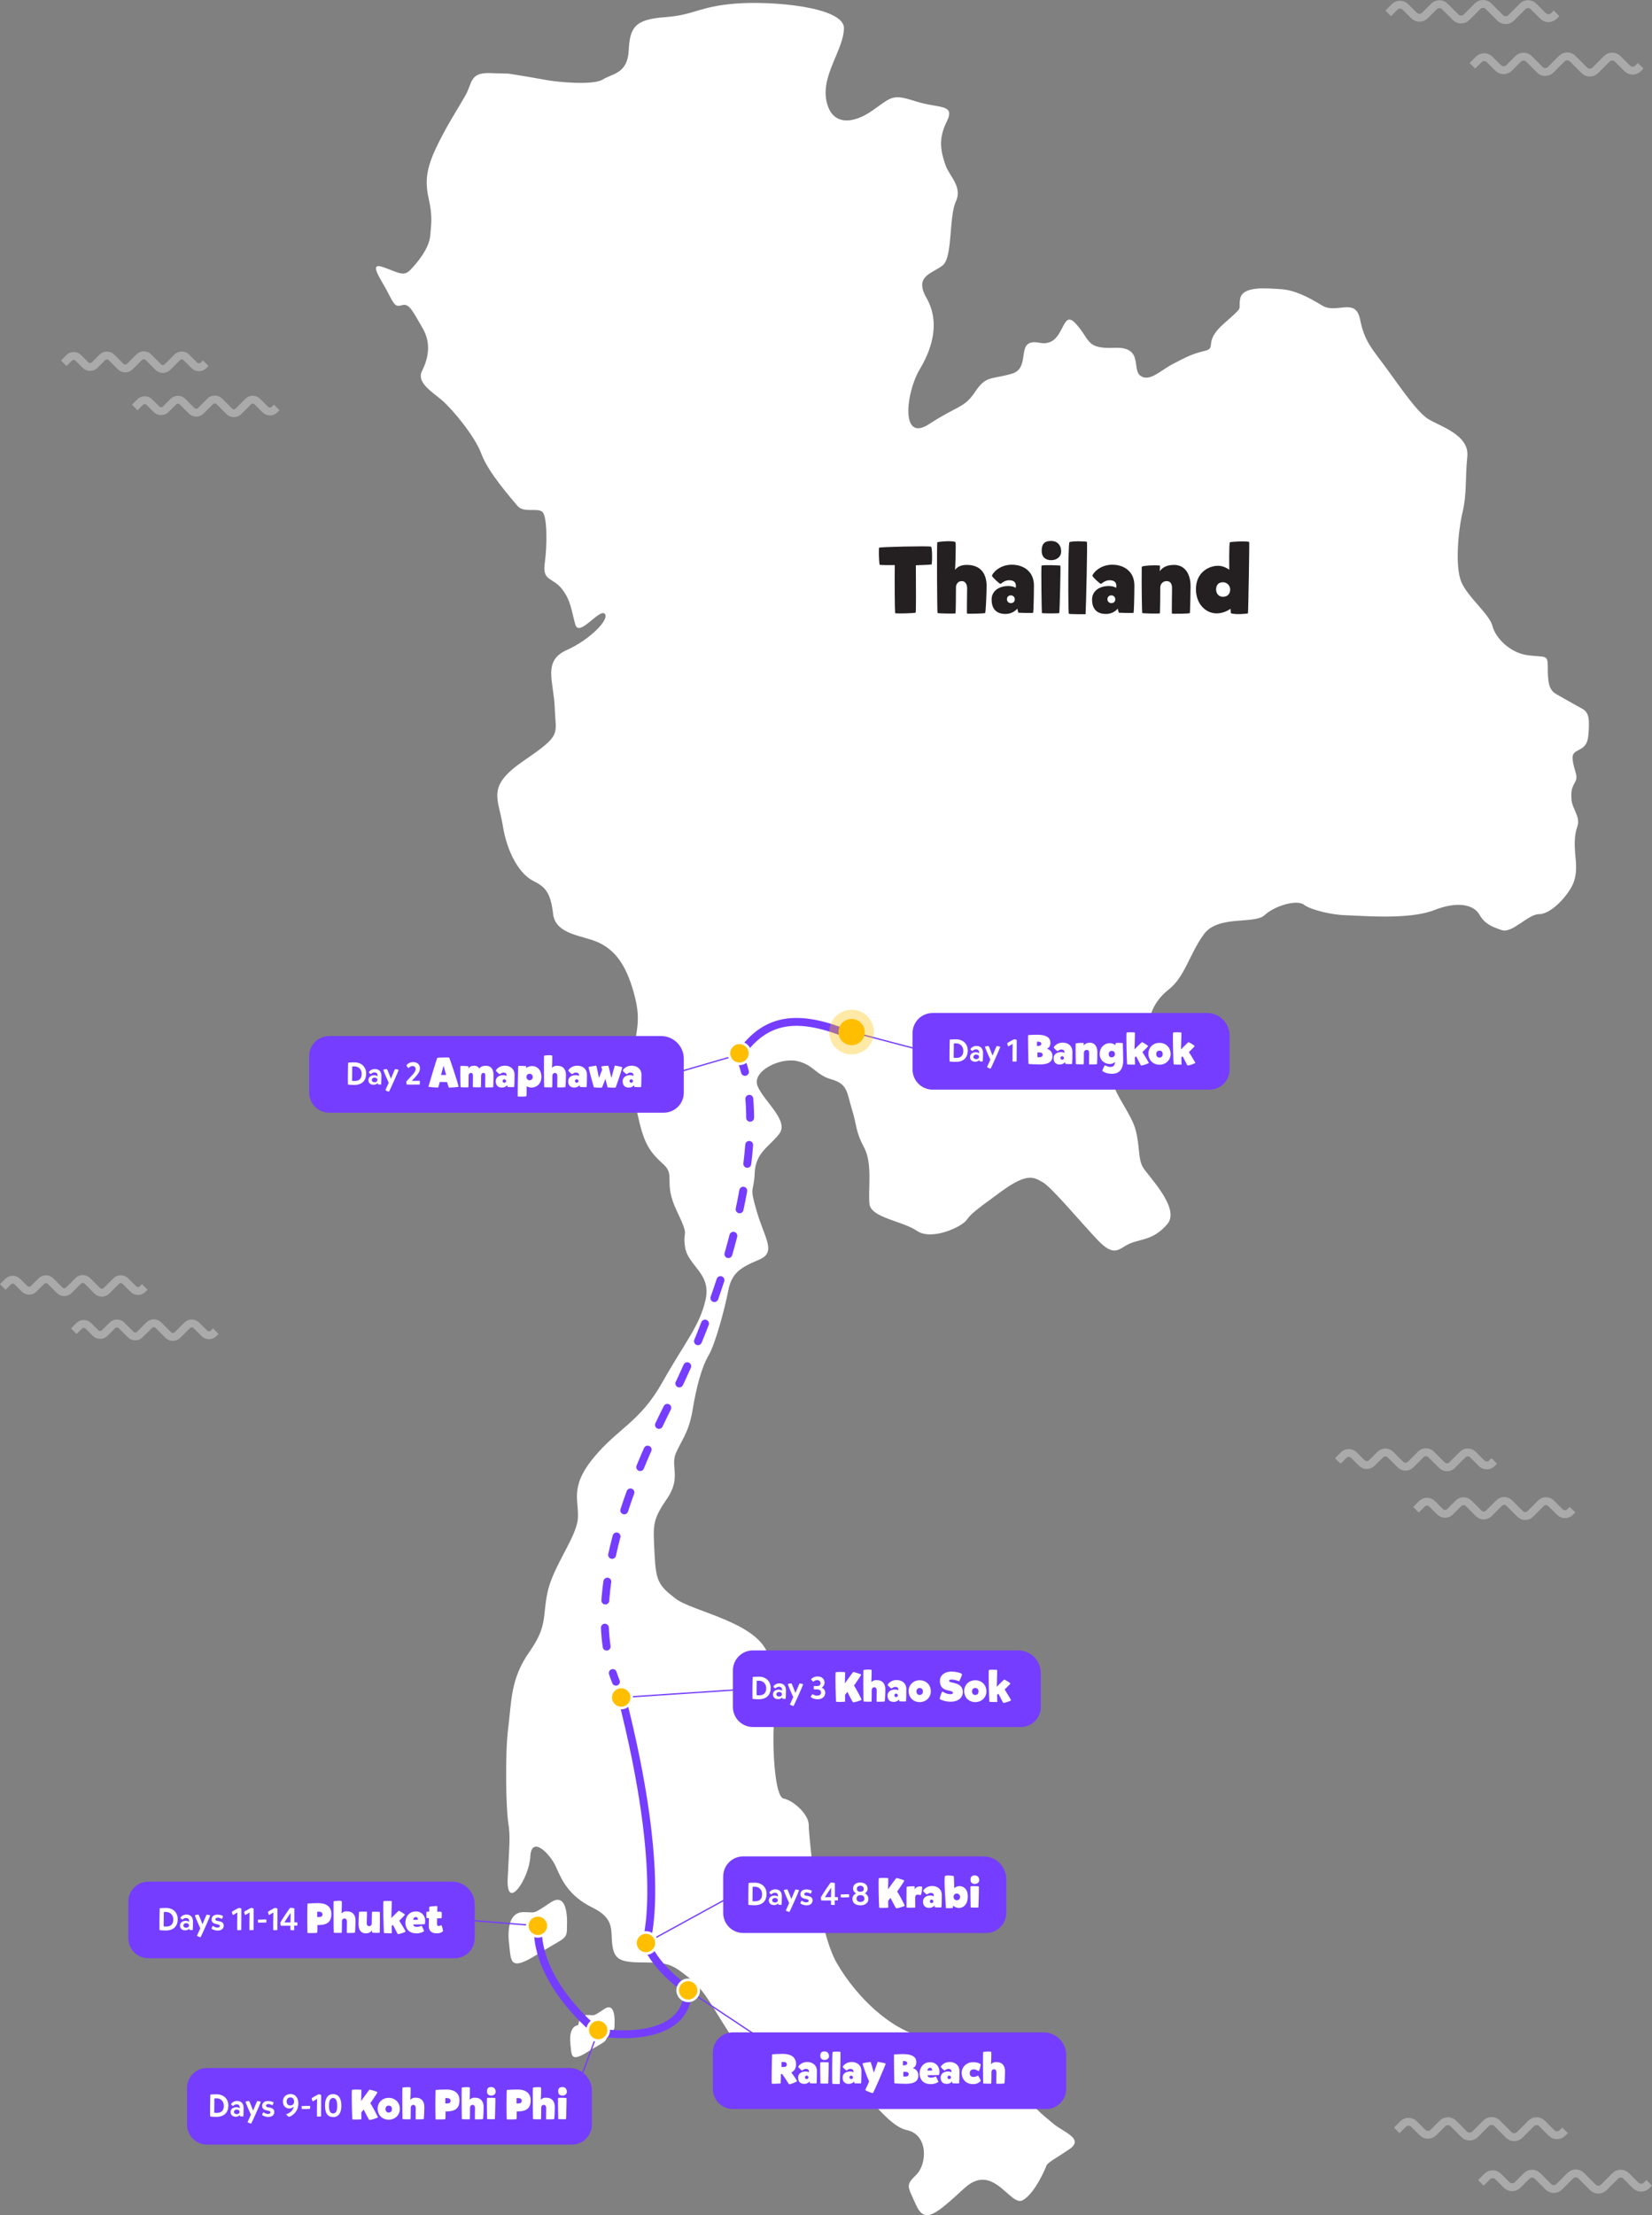 <?xml version="1.0" encoding="utf-8"?>
<svg xmlns="http://www.w3.org/2000/svg" id="Layer_2" data-name="Layer 2" viewBox="0 0 628.7 842.5">
  <rect x="0" y="0" width="628.7" height="842.5" fill="#808080" stroke="none"/>
  <defs>
    <style>
      .cls-1, .cls-2, .cls-3, .cls-4, .cls-5, .cls-6 {
        stroke-miterlimit: 10;
      }

      .cls-1, .cls-3, .cls-4 {
        stroke-width: 3px;
      }

      .cls-1, .cls-3, .cls-4, .cls-5 {
        fill: none;
      }

      .cls-1, .cls-6 {
        stroke: #fff;
      }

      .cls-2 {
        stroke: rgba(255, 191, 0, .35);
        stroke-width: 7px;
      }

      .cls-2, .cls-7 {
        fill: #ffbf00;
      }

      .cls-8 {
        fill: #753dff;
      }

      .cls-3, .cls-4 {
        stroke-linecap: round;
      }

      .cls-3, .cls-4, .cls-5 {
        stroke: #753dff;
      }

      .cls-4 {
        stroke-dasharray: 7.23 10.33;
      }

      .cls-9 {
        fill: #fff;
      }

      .cls-10 {
        opacity: .33;
      }

      .cls-5 {
        stroke-width: .5px;
      }

      .cls-11 {
        fill: #241f20;
      }

      .cls-6 {
        fill: rgba(255, 191, 0, 0);
      }
    </style>
  </defs>
  <g id="Country">
    <g>
      <path class="cls-9" d="M398.03,824.22s-3.99,9.89-8.77,12.6c-4.78,2.71-11.16-14.67-22.17-4.62s-15.15,13.87-18.5,6.38-3.99-7.34.16-11.48c4.15-4.15,4.47-15.15-3.51-16.9-7.97-1.75-14.19-14.35-20.09-14.67-5.9-.32-16.16.37-17.12-4.52s-3.08-9.57-7.87-3.19c-4.78,6.38-.74,11.16-8.4,3.4-7.65-7.76-8.24-8.93-14.14-17.86-5.9-8.93-9.25-16.27-15.31-21.05-6.06-4.78-7.5-5.9-16.59-5.9s-11.8-.69-12.65-6.33c-.85-5.63,1.28-10.21-7.65-14.57s-11.69-10.53-13.82-15.42-9.36-12.33-9.78-3.93c-.43,8.4-9.25,21.37-8.61,8.19.64-13.18,1.06-15.73.21-21.16s-1.28-26.21,0-36.09.8-18.5,7.97-28.7,4.94-13.4,7.02-22.96,10.84-20.73,11.48-27.59-3.35-11.96,5.9-23.28c9.25-11.32,17.7-13.56,26.31-28.86s14.19-21.37,16.43-31.42c2.23-10.05-6.7-12.76-7.81-19.93-1.12-7.18,2.07-2.87-3.19-13.87-5.26-11-.32-13.4-5.1-17.7s-7.02-7.34-9.09-15.95c-2.07-8.61-3.35-15.95-2.23-25.99,1.12-10.05,3.03-12.92,0-23.6-3.03-10.68-7.18-15.79-13.08-18.66s-16.59-2.87-17.54-11c-.96-8.13-2.87-10.21-7.65-12.6-4.78-2.39-9.73-10.05-11.48-20.89s-6.38-14.99,8.13-24.88,11.96-9.73,11.64-19.77c-.32-10.05-4.78-18.02,4.47-22.17s16.59-11.96,14.51-13.87-9.73,9.09-11.16,4.15-1.59-9.09-5.1-13.56c-3.51-4.47-7.5-2.87-6.54-9.73.96-6.86.96-17.54-.8-19.46s-7.18.48-9.57-2.39-11.27-12.92-13.71-19.72-11.38-17.44-15.2-20.62c-3.83-3.19-9.57-6.7-7.44-10.95s3.83-10.21.21-16.37-5-9.46-7.65-8.72-2.98.21-5.53-4.78-7.6-11.59-2.02-9.73c5.58,1.86,7.87,3.93,10.53,1.17s7.12-8.08,7.6-13.02.8-7.76-.48-13.61-1.59-10.42,2.34-19.03,9.25-16.59,11.69-21.05,1.59-8.4,8.93-8.19l7.34.21s8.82,1.38,13.82,2.34,18.5,2.13,22.01-.11,9.46-2.13,9.89-11.06c.43-8.93,2.45-11.8,13.82-12.65s12.76-4.04,26.79-5.16c14.03-1.12,41.46,1.28,41.3,9.41-.16,8.13-8.61,17.7-6.7,27.43,1.91,9.73,10.05,9.09,17.54,3.83s7.5-6.38,16.43-3.51c8.93,2.87,15.31.8,11.8,7.81-3.51,7.02-1.91,12.07-.43,16.43,1.49,4.36,6.59,8.19,3.93,13.93-2.66,5.74-1.17,20.94-4.89,24.13s-11.22,3.88-6.27,12.49c4.94,8.61,2.71,18.34-2.55,27.11s-7.5,28.07,3.51,20.89,13.4-6.06,17.54-12.28c4.15-6.22,5.9-4.62,13.87-6.86s.8-13.71,10.68-11.8c9.89,1.91,7.97-13.56,13.71-7.34s3.67,9.73,14.83,9.25c11.16-.48,6.38,8.29,9.89,10.68s7.5-2.07,12.44-4.62,7.07-3.72,11.96-4.89-.85-3.19,7.34-10.42c8.19-7.23,5.21-4.57,6.17-9.46.96-4.89,9.89-3.93,15.31-3.61s10.53,2.98,15.95,6.27,12.65-3.3,14.35,5.21c1.7,8.51,4.57,11.16,10.1,18.71,5.53,7.55,11.48,16.37,15.73,19.14,4.25,2.76,15.84,5.95,14.99,14.35s-.11,13.93-1.81,21.16c-1.7,7.23-2.87,20.52-.53,26.37s10.74,12.33,11.91,16.9,6.7,10.31,13.61,11.16,7.44-.43,7.44,4.68.32,8.4,3.08,9.99,7.44,4.25,9.99,5.63,2.98,3.72,2.34,10.42-6.38,4.15-5.95,8.72,2.34,6.27.96,8.72-1.59,3.51-1.38,6.8,3.51,6.59,2.23,10.1-1.06,7.44-.85,10.31,1.17,7.97-1.28,12.55c-2.45,4.57-8.19,10.53-12.44,10.53s-10.21,7.44-14.25,6.06-6.49-2.45-8.51-5.95-7.87-5.32-17.33-1.59c-9.46,3.72-27.96,2.02-33.28,1.91s-13.56-2.02-16.16-4.04-11.06.37-14.94,3.99c-3.88,3.61-17.7-.16-23.12,7.28-5.42,7.44-7.23,16.16-13.29,20.94s-7.23,9.89-7.97,14.14-5,4.47-8.29,4.47-4.36.43-4.57,4.78-1.17,7.65-.32,12.33,6.91,11.8,8.51,17.86c1.59,6.06.85,10.63,2.66,13.93s14.57,15.73,9.36,21.79-9.78,5.53-14.14,7.34-5.74,5.74-12.55-1.49-17.44-19.99-20.73-21.79-5.63-3.93-16.05,3.72c-10.42,7.65-11.06,8.19-12.97,10.74s-13.18,7.87-18.82,4.04c-5.63-3.83-17.44-4.94-18.07-10.21s1.28-15.31-2.07-21.53c-3.35-6.22-2.71-8.45-4.62-14.51s-1.44-9.57-7.65-11.32c-6.22-1.75-6.86-5.58-13.24-7.02s-17.38,3.83-14.99,9.57c2.39,5.74,11.96,13.08,8.29,18.02-3.67,4.94-9.09,7.02-9.41,14.99-.32,7.97-2.23,4.31.8,14.67s7.65,15.47.8,18.34c-6.86,2.87-10.37,4.94-11.64,11.64-1.28,6.7-4.94,20.41-7.5,24.72s-4.62,11.8-6.06,20.57c-1.44,8.77-4.15,11.48-6.38,16.59s2.23,9.25-3.51,17.54c-5.74,8.29-5.1,10.21-4.62,20.73.48,10.53,1.59,12.12,7.97,17.06,6.38,4.94,30.46,8.77,35.08,20.89,4.62,12.12,3.03,18.66,2.39,26.47-.64,7.81.16,28.07,3.67,28.7s9.57,5.9,9.57,10.05,3.35,39.6,10.58,52.36c7.23,12.76,23.39,29.77,40.4,29.13s25.09,2.76,27.64,12.97,10.95,16.16,14.57,19.24,11.8,5.63,6.06,9.57-8.82,5.21-8.98,6.86Z"/>
      <path class="cls-9" d="M230.9,773.51s.6-8.59-3.9-5.59c-4.49,3-3.4,2.3-6.49,2.3s-3.9,3.5-3.4,7.59,0,6.69,6.69,2.5c6.69-4.19,7.19-3.4,7.09-6.79Z"/>
      <path class="cls-9" d="M215.76,732.52s.96-13.71-6.22-8.93c-7.18,4.78-5.42,3.67-10.37,3.67s-6.22,5.58-5.42,12.12,0,10.68,10.68,3.99,11.48-5.42,11.32-10.84Z"/>
      <path class="cls-9" d="M233.88,769.69s.6-8.59-3.9-5.59-3.4,2.3-6.49,2.3-3.9,3.5-3.4,7.59c.5,4.1,0,6.69,6.69,2.5,6.69-4.19,7.19-3.4,7.09-6.79Z"/>
    </g>
  </g>
  <g id="WAVES">
    <g class="cls-10">
      <path class="cls-1" d="M509.11,555.67l2.25-2.25c1.07-1.07,2.8-1.07,3.87,0l3,3c1.07,1.07,2.8,1.07,3.87,0l3.18-3.18c1.07-1.07,2.8-1.07,3.87,0l3.81,3.81c1.07,1.07,2.8,1.07,3.87,0l3.91-3.91c1.07-1.07,2.8-1.07,3.87,0l4.13,4.13c1.07,1.07,2.8,1.07,3.87,0l4.05-4.05c1.07-1.07,2.8-1.07,3.87,0l3.35,3.35c1.07,1.07,2.8,1.07,3.87,0l.92-.92"/>
      <path class="cls-1" d="M538.88,574.21l2.25-2.25c1.07-1.07,2.8-1.07,3.87,0l3,3c1.07,1.07,2.8,1.07,3.87,0l3.18-3.18c1.07-1.07,2.8-1.07,3.87,0l3.81,3.81c1.07,1.07,2.8,1.07,3.87,0l3.91-3.91c1.07-1.07,2.8-1.07,3.87,0l4.13,4.13c1.07,1.07,2.8,1.07,3.87,0l4.05-4.05c1.07-1.07,2.8-1.07,3.87,0l3.35,3.35c1.07,1.07,2.8,1.07,3.87,0l.92-.92"/>
    </g>
    <g class="cls-10">
      <g>
        <path class="cls-1" d="M531.55,810.28l2.42-2.42c1.15-1.15,3.01-1.15,4.16,0l3.23,3.23c1.15,1.15,3.01,1.15,4.16,0l3.43-3.43c1.15-1.15,3.01-1.15,4.16,0l4.1,4.1c1.15,1.15,3.01,1.15,4.16,0l4.2-4.2c1.15-1.15,3.01-1.15,4.16,0l4.44,4.44c1.15,1.15,3.01,1.15,4.16,0l4.36-4.36c1.15-1.15,3.01-1.15,4.16,0l3.61,3.61c1.15,1.15,3.01,1.15,4.16,0l.99-.99"/>
        <path class="cls-1" d="M563.58,830.23l2.42-2.42c1.15-1.15,3.01-1.15,4.16,0l3.23,3.23c1.15,1.15,3.01,1.15,4.16,0l3.43-3.43c1.15-1.15,3.01-1.15,4.16,0l4.1,4.1c1.15,1.15,3.01,1.15,4.16,0l4.2-4.2c1.15-1.15,3.01-1.15,4.16,0l4.44,4.44c1.15,1.15,3.01,1.15,4.16,0l4.36-4.36c1.15-1.15,3.01-1.15,4.16,0l3.61,3.61c1.15,1.15,3.01,1.15,4.16,0l.99-.99"/>
      </g>
    </g>
    <g class="cls-10">
      <path class="cls-1" d="M1.06,489.49l2.04-2.04c.97-.97,2.54-.97,3.51,0l2.72,2.72c.97.97,2.54.97,3.51,0l2.89-2.89c.97-.97,2.54-.97,3.51,0l3.46,3.46c.97.97,2.54.97,3.51,0l3.55-3.55c.97-.97,2.54-.97,3.51,0l3.75,3.75c.97.97,2.54.97,3.51,0l3.68-3.68c.97-.97,2.54-.97,3.51,0l3.04,3.04c.97.97,2.54.97,3.51,0l.83-.83"/>
      <path class="cls-1" d="M28.08,506.32l2.04-2.04c.97-.97,2.54-.97,3.51,0l2.72,2.72c.97.97,2.54.97,3.51,0l2.89-2.89c.97-.97,2.54-.97,3.51,0l3.46,3.46c.97.97,2.54.97,3.51,0l3.55-3.55c.97-.97,2.54-.97,3.51,0l3.75,3.75c.97.97,2.54.97,3.51,0l3.68-3.68c.97-.97,2.54-.97,3.51,0l3.04,3.04c.97.97,2.54.97,3.51,0l.83-.83"/>
    </g>
    <g class="cls-10">
      <path class="cls-1" d="M528.31,5.08l2.42-2.42c1.15-1.15,3.01-1.15,4.16,0l3.23,3.23c1.15,1.15,3.01,1.15,4.16,0l3.43-3.43c1.15-1.15,3.01-1.15,4.16,0l4.1,4.1c1.15,1.15,3.01,1.15,4.16,0l4.2-4.2c1.15-1.15,3.01-1.15,4.16,0l4.44,4.44c1.15,1.15,3.01,1.15,4.16,0l4.36-4.36c1.15-1.15,3.01-1.15,4.16,0l3.61,3.61c1.15,1.15,3.01,1.15,4.16,0l.99-.99"/>
      <path class="cls-1" d="M560.34,25.03l2.42-2.42c1.15-1.15,3.01-1.15,4.16,0l3.23,3.23c1.15,1.15,3.01,1.15,4.16,0l3.43-3.43c1.15-1.15,3.01-1.15,4.16,0l4.1,4.1c1.15,1.15,3.01,1.15,4.16,0l4.2-4.2c1.15-1.15,3.01-1.15,4.16,0l4.44,4.44c1.15,1.15,3.01,1.15,4.16,0l4.36-4.36c1.15-1.15,3.01-1.15,4.16,0l3.61,3.61c1.15,1.15,3.01,1.15,4.16,0l.99-.99"/>
    </g>
    <g class="cls-10">
      <path class="cls-1" d="M24.27,138.16l2.04-2.04c.97-.97,2.54-.97,3.51,0l2.72,2.72c.97.97,2.54.97,3.51,0l2.89-2.89c.97-.97,2.54-.97,3.51,0l3.46,3.46c.97.97,2.54.97,3.51,0l3.55-3.55c.97-.97,2.54-.97,3.51,0l3.75,3.75c.97.97,2.54.97,3.51,0l3.68-3.68c.97-.97,2.54-.97,3.51,0l3.04,3.04c.97.97,2.54.97,3.51,0l.83-.83"/>
      <path class="cls-1" d="M51.29,154.98l2.04-2.04c.97-.97,2.54-.97,3.51,0l2.72,2.72c.97.97,2.54.97,3.51,0l2.89-2.89c.97-.97,2.54-.97,3.51,0l3.46,3.46c.97.97,2.54.97,3.51,0l3.55-3.55c.97-.97,2.54-.97,3.51,0l3.75,3.75c.97.97,2.54.97,3.51,0l3.68-3.68c.97-.97,2.54-.97,3.51,0l3.04,3.04c.97.97,2.54.97,3.51,0l.83-.83"/>
    </g>
  </g>
  <g id="box">
    <path class="cls-8" d="M354.91,385.29h104.41c4.76,0,8.62,3.86,8.62,8.62v12.9c0,4.21-3.42,7.62-7.62,7.62h-105.41c-4.21,0-7.62-3.42-7.62-7.62v-13.9c0-4.21,3.42-7.62,7.62-7.62Z"/>
    <path class="cls-8" d="M125.28,394.06h126.33c4.76,0,8.62,3.86,8.62,8.62v12.9c0,4.21-3.42,7.62-7.62,7.62h-127.33c-4.21,0-7.62-3.42-7.62-7.62v-13.9c0-4.21,3.42-7.62,7.62-7.62Z"/>
    <path class="cls-8" d="M286.54,627.72h100.93c4.76,0,8.62,3.86,8.62,8.62v12.9c0,4.21-3.42,7.62-7.62,7.62h-101.93c-4.21,0-7.62-3.42-7.62-7.62v-13.9c0-4.21,3.42-7.62,7.62-7.62Z"/>
    <path class="cls-8" d="M56.46,715.66h115.57c4.76,0,8.62,3.86,8.62,8.62v12.9c0,4.21-3.42,7.62-7.62,7.62H56.46c-4.21,0-7.62-3.42-7.62-7.62v-13.9c0-4.21,3.42-7.62,7.62-7.62Z"/>
    <path class="cls-8" d="M78.8,786.55h137.81c4.76,0,8.62,3.86,8.62,8.62v12.9c0,4.21-3.42,7.62-7.62,7.62H78.8c-4.21,0-7.62-3.42-7.62-7.62v-13.9c0-4.21,3.42-7.62,7.62-7.62Z"/>
    <path class="cls-8" d="M282.85,706.06h91.47c4.76,0,8.62,3.86,8.62,8.62v12.9c0,4.21-3.42,7.62-7.62,7.62h-92.47c-4.21,0-7.62-3.42-7.62-7.62v-13.9c0-4.21,3.42-7.62,7.62-7.62Z"/>
    <path class="cls-8" d="M278.92,773h118.21c4.76,0,8.62,3.86,8.62,8.62v12.9c0,4.21-3.42,7.62-7.62,7.62h-119.21c-4.21,0-7.62-3.42-7.62-7.62v-13.9c0-4.21,3.42-7.62,7.62-7.62Z"/>
  </g>
  <g id="text_outines" data-name="text outines">
    <g>
      <path class="cls-9" d="M361.45,395.4c.26-.07,1.45-.1,2.39-.1,2.77,0,4.46,1.83,4.46,4.26s-1.33,4.32-4.57,4.32c-1,0-2.1-.08-2.36-.17-.06-.72.01-7.62.08-8.31ZM363.83,396.82c-.41,0-.64.01-.84.04.02,1.64-.05,3.8-.06,5.44.26.04.56.07.94.07,1.18,0,2.73-.36,2.73-2.72,0-1.69-1.19-2.83-2.77-2.83Z"/>
      <path class="cls-9" d="M371.6,397.82c1.52,0,2.51.9,2.51,2.64,0,1.21-.07,3.17-.1,3.23-.04.07-1.22,0-1.22,0l-.07-.52c-.18.18-.7.65-1.58.65-1.39,0-1.98-.82-1.98-1.79,0-1.13.95-1.83,2.18-1.83.64,0,1.04.2,1.3.43,0-.85-.11-1.5-1.22-1.5-.91,0-1.21.61-1.32.62-.11.01-.79-.56-.79-.67.04-.2.79-1.26,2.3-1.26ZM371.51,402.85c.71,0,1.08-.42,1.08-.86,0-.55-.47-.89-1.09-.89s-1.06.41-1.06.9.46.85,1.07.85Z"/>
      <path class="cls-9" d="M377.01,406.43c-.34.01-1.32-.46-1.39-.56.04-.14,1.04-2.23,1.27-2.83-.29-.58-2.05-4.61-2.04-4.93,0-.1,1.16-.29,1.33-.29s1.55,3.69,1.55,3.69c0,0,1.51-3.67,1.58-3.68.08-.01,1.34.25,1.37.32-.25.86-3.41,7.89-3.67,8.28Z"/>
      <path class="cls-9" d="M385.33,403.71c-.04-.4.02-4.77.05-6.68,0,0-1.52.97-1.68.95-.1-.01-.43-1.14-.4-1.19.22-.24,2.42-1.44,2.69-1.52.17.01.84.16.94.3,0,0,0,7.65-.04,8.13-.06.04-1.5.13-1.56.01Z"/>
      <path class="cls-9" d="M398.51,398.97c1.04.21,2.02,1.15,2.02,2.77,0,2.16-1.73,3.11-4.61,3.11-1.57,0-4.43-.13-4.51-.19s-.21-10.79-.16-10.92c.05-.13,3.07-.19,3.39-.19,2.55,0,5.11.54,5.11,3.04,0,1.3-.5,1.84-1.23,2.29v.1ZM394.63,397.81c.11.02.21.02.32.02.86,0,1.33-.3,1.33-.88s-.75-.77-1.26-.77c-.13,0-.27.02-.37.03-.02.24-.02,1.6-.02,1.6ZM394.79,402.06c.24.03.46.05.66.05.99,0,1.36-.38,1.36-.93,0-.64-.56-.91-1.44-.91-.18,0-.37.02-.56.03-.02.24-.02,1.76-.02,1.76Z"/>
      <path class="cls-9" d="M404.42,396.55c1.94,0,3.71,1.14,3.71,3.49,0,1.82-.08,4.53-.13,4.63s-2.51,0-2.51,0l-.18-.69s-.66.9-2,.9c-1.63,0-2.34-.96-2.34-2.43s1.26-2.29,2.83-2.29c.64,0,.98.16,1.25.3.02-.22.26-1.28-1.14-1.28-.8,0-1.31.61-1.46.61s-1.42-1.15-1.42-1.38c0-.26,1.12-1.86,3.38-1.86ZM404.23,403.05c.45,0,.67-.29.67-.66s-.3-.66-.67-.66c-.4,0-.66.29-.66.66s.29.66.66.66Z"/>
      <path class="cls-9" d="M412.45,396.73c-.02.34-.03.82-.05.93.37-.51,1.01-1.07,2.43-1.07,1.79,0,2.79,1.49,2.79,3.57,0,1.1-.06,3.81-.11,4.56-.02.14-3.01.14-3.04.11-.05-.03.02-3.79.02-4.31,0-.75-.26-1.2-.93-1.2s-1.06.56-1.06,1.04c0,.45-.02,4.37-.08,4.42-.05.06-2.91.03-2.98-.06-.03-.06-.13-4.35-.08-7.81.18-.24,2.91-.32,3.09-.18Z"/>
      <path class="cls-9" d="M427.32,396.76s.13,5.12.14,6.35c.06,4.55-2.42,5.3-4.31,5.3-2.05,0-3.44-.8-3.65-1.17.18-.62.64-1.62.96-2.08.05-.08.88.64,2.24.64,1.2,0,1.63-.9,1.6-1.94-.03.03-.56.82-2.03.82s-3.76-1.1-3.76-3.78,1.99-4.15,3.79-4.15c.93,0,1.73.35,2.22.78l.05-.75c.35-.26,2.69-.08,2.74-.03ZM423.08,402.15c.67,0,1.23-.54,1.23-1.23s-.4-1.23-1.23-1.23c-.69,0-1.15.54-1.15,1.23s.35,1.23,1.15,1.23Z"/>
      <path class="cls-9" d="M431.88,392.69c.11.05-.13,6.45-.13,6.45,0,0,2.71-2.77,2.87-2.77s2.29,1.26,2.3,1.49c.02.22-2.16,2.29-2.16,2.29,0,0,2.5,4,2.46,4.13-.03.13-2.35,1.07-2.99.96-.13-.02-1.76-3.47-1.89-3.46-.13.02-.46.42-.46.42l.08,2.72s-2.87.02-2.99-.08c-.13-.1-.45-11.84-.21-12.08s3.01-.11,3.12-.06Z"/>
      <path class="cls-9" d="M445.51,400.93c0,2.02-1.6,3.99-4.23,4.03-2.34,0-4.24-1.63-4.24-4.29,0-2.03,1.63-4.03,4.21-4.03,2.34,0,4.26,1.63,4.26,4.29ZM441.41,399.61c-.9-.05-1.38.48-1.38,1.34,0,.77.56,1.28,1.07,1.3.9.03,1.39-.48,1.39-1.34,0-.94-.56-1.26-1.09-1.3Z"/>
      <path class="cls-9" d="M449.57,392.69c.11.05-.13,6.45-.13,6.45,0,0,2.71-2.77,2.87-2.77s2.29,1.26,2.31,1.49c.02.22-2.16,2.29-2.16,2.29,0,0,2.5,4,2.46,4.13-.03.13-2.35,1.07-2.99.96-.13-.02-1.76-3.47-1.89-3.46-.13.02-.46.42-.46.42l.08,2.72s-2.87.02-2.99-.08c-.13-.1-.45-11.84-.21-12.08s3.01-.11,3.12-.06Z"/>
    </g>
    <g>
      <path class="cls-9" d="M132.5,404.17c.26-.07,1.45-.1,2.39-.1,2.77,0,4.46,1.83,4.46,4.26s-1.33,4.32-4.57,4.32c-1,0-2.1-.08-2.36-.17-.06-.72.01-7.62.08-8.31ZM134.88,405.59c-.41,0-.64.01-.84.04.02,1.64-.05,3.8-.06,5.44.26.04.56.07.94.07,1.18,0,2.73-.36,2.73-2.72,0-1.69-1.19-2.83-2.77-2.83Z"/>
      <path class="cls-9" d="M142.65,406.59c1.52,0,2.51.9,2.51,2.64,0,1.21-.07,3.17-.1,3.23-.04.07-1.22,0-1.22,0l-.07-.52c-.18.18-.7.65-1.58.65-1.39,0-1.98-.82-1.98-1.79,0-1.13.95-1.83,2.18-1.83.64,0,1.04.2,1.3.43,0-.85-.11-1.5-1.22-1.5-.91,0-1.21.61-1.32.62-.11.01-.79-.56-.79-.67.04-.2.79-1.26,2.3-1.26ZM142.56,411.62c.71,0,1.08-.42,1.08-.86,0-.55-.47-.89-1.09-.89s-1.06.41-1.06.9.46.85,1.07.85Z"/>
      <path class="cls-9" d="M148.05,415.2c-.34.01-1.32-.46-1.39-.56.04-.14,1.04-2.23,1.27-2.83-.29-.58-2.05-4.61-2.04-4.93,0-.1,1.16-.29,1.33-.29s1.55,3.69,1.55,3.69c0,0,1.51-3.67,1.58-3.68.08-.01,1.34.25,1.37.32-.25.86-3.41,7.89-3.67,8.28Z"/>
      <path class="cls-9" d="M156.78,411.11l2.93-.04c.13.1.07,1.44-.04,1.44-.24.01-4.79.04-4.86,0-.06-.02-.24-.96-.2-1.16,1.91-2.15,3.57-3.47,3.57-4.73,0-.61-.34-1.15-1.2-1.15s-1.28.58-1.45.79c-.23-.1-.89-.88-.84-1.06.05-.18.88-1.23,2.54-1.23,1.56,0,2.59.88,2.59,2.41s-1.38,2.88-3.07,4.7l.02.02Z"/>
      <path class="cls-9" d="M170.11,411.56c-.18.02-2.42-.03-2.75-.05-.08.35-.53,2.06-.62,2.13-.1.06-3.46-.18-3.71-.3.29-1.09,3.25-10.9,3.39-11,.14-.1,4.13-.19,4.53-.11.05.02,3.2,9.01,3.57,11.11-.43.19-3.63.35-3.68.34-.05-.02-.61-1.68-.72-2.11ZM168.75,405.5c-.22.8-.75,2.88-.91,3.36.29-.02,1.41-.02,1.94,0-.19-.58-.7-2.61-.93-3.38-.03,0-.06.02-.1.02Z"/>
      <path class="cls-9" d="M178.29,405.59c-.02.34-.03.72-.05.83.37-.51.85-1.07,2.27-1.07.91,0,1.47.4,1.94,1.07.56-.98,1.84-1.07,2.43-1.07,2.11,0,2.94,1.49,2.94,3.57,0,1.1-.06,3.81-.11,4.56-.02.14-3.01.14-3.04.11-.05-.03.02-3.79.02-4.31,0-.75-.1-1.2-.77-1.2s-.82.7-.82,1.17c0,1.1-.03,3.47-.08,4.23-.02.14-3.01.05-3.04.02-.05-.03.02-3.7.02-4.21,0-.75-.1-1.2-.77-1.2s-.9.56-.9,1.04c0,.45-.02,4.37-.08,4.42-.05.06-2.91.03-2.98-.06-.03-.06-.13-4.51-.08-7.97.18-.24,2.91-.06,3.09.08Z"/>
      <path class="cls-9" d="M192.12,405.32c1.94,0,3.71,1.14,3.71,3.49,0,1.82-.08,4.53-.13,4.63-.05.1-2.51,0-2.51,0l-.18-.69s-.66.9-2,.9c-1.63,0-2.34-.96-2.34-2.43s1.26-2.29,2.83-2.29c.64,0,.98.16,1.25.3.02-.22.26-1.28-1.14-1.28-.8,0-1.31.61-1.46.61s-1.42-1.15-1.42-1.38c0-.26,1.12-1.86,3.38-1.86ZM191.93,411.82c.45,0,.67-.29.67-.66s-.3-.66-.67-.66c-.4,0-.66.29-.66.66s.29.66.66.66Z"/>
      <path class="cls-9" d="M206.05,409.59c0,2.67-1.92,4.07-3.76,4.07-1.02,0-1.87-.51-1.87-.51,0,0,.06,3.7-.11,3.81-.18.11-2.88.24-3.27.05-.05-.02.08-11.28.21-11.6.03-.06,2.98.06,2.98.06l-.03.77s.85-.78,2.37-.78c1.82,0,3.49,1.47,3.49,4.15ZM201.58,408.41c-.83,0-1.23.54-1.23,1.23s.56,1.23,1.14,1.23c.75,0,1.25-.54,1.25-1.23s-.46-1.23-1.15-1.23Z"/>
      <path class="cls-9" d="M210.16,401.57c.06.43-.03,4.11-.1,4.61.37-.43.88-.83,1.98-.83,2.37,0,3.36,1.49,3.36,3.57,0,1.1-.14,4.45-.24,4.56-.1.11-3.04.14-3.07.11-.05-.03.02-3.79.02-4.31s-.22-1.2-.9-1.2-.99.56-.99,1.04c0,.45-.02,4.37-.08,4.42-.05.06-2.98.03-3.04-.06-.06-.1-.14-11.86-.03-11.96.11-.1,3.03-.38,3.09.05Z"/>
      <path class="cls-9" d="M219.68,405.32c1.94,0,3.71,1.14,3.71,3.49,0,1.82-.08,4.53-.13,4.63-.05.1-2.51,0-2.51,0l-.18-.69s-.66.9-2,.9c-1.63,0-2.34-.96-2.34-2.43s1.26-2.29,2.83-2.29c.64,0,.98.16,1.25.3.02-.22.26-1.28-1.14-1.28-.8,0-1.31.61-1.46.61s-1.42-1.15-1.42-1.38c0-.26,1.12-1.86,3.38-1.86ZM219.48,411.82c.45,0,.67-.29.67-.66s-.3-.66-.67-.66c-.4,0-.66.29-.66.66s.29.66.66.66Z"/>
      <path class="cls-9" d="M226.88,405.3c.16,0,1.06,4.71,1.06,4.71.37-1.07,1.12-2.79,1.23-3.2-.1-.27-.34-.91-.34-1.15.19-.16,2.45-.38,2.67-.26.14.08,1.1,4.39,1.17,4.61.08-.22,1.26-4.74,1.33-4.75.08-.02,2.87.58,2.85.67-.22,1.02-2.46,7.62-2.54,7.7-.21.18-3.06-.03-3.07-.06-.02-.02-.43-1.41-.85-3.27-.59,1.74-1.26,3.28-1.3,3.33-.19.18-3.07-.03-3.09-.06-.02-.03-2.02-7.2-2-7.7,0-.13,2.71-.56,2.88-.56Z"/>
      <path class="cls-9" d="M240.41,405.32c1.94,0,3.71,1.14,3.71,3.49,0,1.82-.08,4.53-.13,4.63s-2.51,0-2.51,0l-.18-.69s-.66.9-2,.9c-1.63,0-2.34-.96-2.34-2.43s1.26-2.29,2.83-2.29c.64,0,.98.16,1.25.3.02-.22.26-1.28-1.14-1.28-.8,0-1.31.61-1.46.61s-1.42-1.15-1.42-1.38c0-.26,1.12-1.86,3.38-1.86ZM240.22,411.82c.45,0,.67-.29.67-.66s-.3-.66-.67-.66c-.4,0-.66.29-.66.66s.29.66.66.66Z"/>
    </g>
    <g>
      <path class="cls-9" d="M286.45,637.82c.26-.07,1.45-.1,2.39-.1,2.77,0,4.46,1.83,4.46,4.26s-1.33,4.32-4.57,4.32c-1,0-2.1-.08-2.36-.17-.06-.72.01-7.62.08-8.31ZM288.83,639.25c-.41,0-.64.01-.84.04.02,1.64-.05,3.8-.06,5.44.26.04.56.07.94.07,1.18,0,2.73-.36,2.73-2.72,0-1.69-1.19-2.83-2.77-2.83Z"/>
      <path class="cls-9" d="M296.6,640.25c1.52,0,2.51.9,2.51,2.64,0,1.21-.07,3.17-.1,3.23-.04.07-1.22,0-1.22,0l-.07-.52c-.18.18-.7.65-1.58.65-1.39,0-1.98-.82-1.98-1.79,0-1.13.95-1.83,2.18-1.83.64,0,1.04.2,1.3.43,0-.85-.11-1.5-1.22-1.5-.91,0-1.21.61-1.32.62-.11.01-.79-.56-.79-.67.04-.2.79-1.26,2.3-1.26ZM296.51,645.27c.71,0,1.08-.42,1.08-.86,0-.55-.47-.89-1.09-.89s-1.06.41-1.06.9.46.85,1.07.85Z"/>
      <path class="cls-9" d="M302,648.86c-.34.01-1.32-.46-1.39-.56.04-.14,1.04-2.23,1.27-2.83-.29-.58-2.05-4.61-2.04-4.93,0-.1,1.16-.29,1.33-.29s1.55,3.69,1.55,3.69c0,0,1.51-3.67,1.58-3.68.08-.01,1.34.25,1.37.32-.25.86-3.41,7.89-3.67,8.28Z"/>
      <path class="cls-9" d="M312.73,641.93c.37.1,1.32.59,1.32,1.93,0,1.59-1.34,2.45-2.89,2.45-1.36,0-2.33-.56-2.63-.9-.04-.14.48-.95.76-1.07.3.26.89.6,1.7.6.94,0,1.48-.5,1.48-1.21s-.49-1.18-1.5-1.18h-1.21c-.11-.16-.13-1.19.01-1.29.29,0,.9.02,1.33.02s1.18-.24,1.18-1.1c0-.76-.61-1.16-1.3-1.16-.72,0-1.16.34-1.45.62-.19-.02-.74-.76-.88-.95.4-.47,1.21-1.06,2.52-1.06,1.52,0,2.63.89,2.63,2.33,0,1.09-.72,1.73-1.07,1.89v.07Z"/>
      <path class="cls-9" d="M321.6,635.98c.11.05-.08,4.29-.08,4.29,0,0,3.07-4.34,3.23-4.34s2.98.78,2.99,1.01c.02.22-2.72,4.15-2.72,4.15.75,1.09,2.93,5.28,2.9,5.41s-2.67,1.07-3.31.96c-.13-.02-1.9-3.5-2.13-3.95-.14.18-.88,1.1-.88,1.1l.03,2.61c-.34.08-3.3.14-3.43.05-.13-.1-.4-10.98-.16-11.22s3.44-.11,3.55-.06Z"/>
      <path class="cls-9" d="M331.7,635.23c.06.43-.03,4.11-.1,4.61.37-.43.88-.83,1.98-.83,2.37,0,3.36,1.49,3.36,3.57,0,1.1-.14,4.45-.24,4.56-.1.11-3.04.14-3.07.11-.05-.03.02-3.79.02-4.31s-.22-1.2-.9-1.2-.99.56-.99,1.04c0,.45-.02,4.37-.08,4.42-.05.06-2.98.03-3.04-.06-.06-.1-.14-11.86-.03-11.96.11-.1,3.03-.38,3.09.05Z"/>
      <path class="cls-9" d="M341.22,638.98c1.94,0,3.71,1.14,3.71,3.49,0,1.83-.08,4.53-.13,4.63-.05.1-2.51,0-2.51,0l-.18-.69s-.66.9-2,.9c-1.63,0-2.34-.96-2.34-2.43s1.26-2.29,2.83-2.29c.64,0,.98.16,1.25.3.02-.22.26-1.28-1.14-1.28-.8,0-1.31.61-1.46.61s-1.42-1.15-1.42-1.38c0-.26,1.12-1.86,3.38-1.86ZM341.03,645.47c.45,0,.67-.29.67-.66s-.3-.66-.67-.66c-.4,0-.66.29-.66.66s.29.66.66.66Z"/>
      <path class="cls-9" d="M354.25,643.36c0,2.02-1.6,3.99-4.23,4.03-2.34,0-4.24-1.63-4.24-4.29,0-2.03,1.63-4.03,4.21-4.03,2.34,0,4.26,1.63,4.26,4.29ZM350.15,642.03c-.9-.05-1.38.48-1.38,1.34,0,.77.56,1.28,1.07,1.3.9.03,1.39-.48,1.39-1.34,0-.94-.56-1.26-1.09-1.3Z"/>
      <path class="cls-9" d="M357.63,646.24c-.08-.32.8-2.91.99-2.85.34.11,1.65.99,2.96.99.72,0,1.07-.18,1.07-.53,0-.32-.19-.59-1.65-.86-2.06-.38-3.31-1.34-3.31-3.67,0-1.91,1.55-3.54,4.43-3.54,1.74,0,3.31.42,3.94.9.24.18-.88,2.74-1.06,2.75-.11.03-1.39-.62-2.82-.62-.7,0-.99.19-.99.46,0,.4.26.48,1.62.77,1.87.4,3.62,1.18,3.62,3.6,0,1.58-1.25,3.6-4.71,3.6-1.79,0-3.46-.61-4.1-1.01Z"/>
      <path class="cls-9" d="M375.4,643.36c0,2.02-1.6,3.99-4.23,4.03-2.34,0-4.24-1.63-4.24-4.29,0-2.03,1.63-4.03,4.21-4.03,2.34,0,4.26,1.63,4.26,4.29ZM371.3,642.03c-.9-.05-1.38.48-1.38,1.34,0,.77.56,1.28,1.07,1.3.9.03,1.39-.48,1.39-1.34,0-.94-.56-1.26-1.09-1.3Z"/>
      <path class="cls-9" d="M379.46,635.12c.11.05-.13,6.45-.13,6.45,0,0,2.7-2.77,2.86-2.77s2.29,1.26,2.31,1.49c.02.22-2.16,2.29-2.16,2.29,0,0,2.5,4,2.46,4.13s-2.35,1.07-2.99.96c-.13-.02-1.76-3.47-1.89-3.46s-.46.42-.46.42l.08,2.72s-2.87.02-2.99-.08c-.13-.1-.45-11.84-.21-12.08s3.01-.11,3.12-.06Z"/>
    </g>
    <g>
      <path class="cls-9" d="M60.79,725.77c.26-.07,1.45-.1,2.39-.1,2.77,0,4.46,1.83,4.46,4.26s-1.33,4.32-4.57,4.32c-1,0-2.1-.08-2.36-.17-.06-.72.01-7.62.08-8.31ZM63.17,727.19c-.41,0-.64.01-.84.04.02,1.64-.05,3.8-.06,5.45.26.04.56.07.94.07,1.18,0,2.73-.36,2.73-2.72,0-1.69-1.19-2.83-2.77-2.83Z"/>
      <path class="cls-9" d="M70.94,728.19c1.52,0,2.51.9,2.51,2.64,0,1.21-.07,3.17-.1,3.23-.04.07-1.22,0-1.22,0l-.07-.52c-.18.18-.7.65-1.58.65-1.39,0-1.98-.82-1.98-1.79,0-1.13.95-1.83,2.18-1.83.64,0,1.04.2,1.3.43,0-.85-.11-1.5-1.22-1.5-.91,0-1.21.61-1.32.62s-.79-.56-.79-.67c.04-.2.79-1.26,2.3-1.26ZM70.85,733.21c.71,0,1.08-.42,1.08-.86,0-.55-.47-.89-1.09-.89s-1.06.41-1.06.9.46.85,1.07.85Z"/>
      <path class="cls-9" d="M76.34,736.8c-.34.01-1.32-.46-1.39-.56.04-.14,1.04-2.23,1.27-2.83-.29-.58-2.05-4.61-2.04-4.93,0-.1,1.16-.29,1.33-.29s1.55,3.69,1.55,3.69c0,0,1.51-3.67,1.58-3.68.08-.01,1.34.25,1.37.32-.25.86-3.41,7.89-3.67,8.28Z"/>
      <path class="cls-9" d="M80.51,733.53c-.08-.1.44-1.1.52-1.04.18.13.89.67,1.68.67.64,0,.96-.25.96-.61,0-.38-.28-.55-1.13-.7-1.38-.24-2.02-.76-2.02-1.74,0-1.19.85-1.9,2.25-1.9,1.1,0,1.92.37,2.1.56.08.07-.38,1.08-.47,1.08-.05.01-.74-.48-1.52-.48-.64,0-.9.31-.9.64,0,.37.25.54,1.12.66,1.34.19,2.04.67,2.04,1.71s-.73,1.9-2.3,1.9c-1.16,0-2.15-.52-2.33-.76Z"/>
      <path class="cls-9" d="M90.26,734.08c-.04-.4.02-4.77.05-6.68,0,0-1.52.97-1.68.95-.1-.01-.43-1.14-.4-1.19.22-.24,2.42-1.44,2.69-1.52.17.01.84.16.94.3,0,0,0,7.65-.04,8.13-.06.04-1.5.13-1.56.01Z"/>
      <path class="cls-9" d="M94.93,734.08c-.04-.4.02-4.77.05-6.68,0,0-1.52.97-1.68.95-.1-.01-.43-1.14-.4-1.19.22-.24,2.42-1.44,2.69-1.52.17.01.84.16.94.3,0,0,0,7.65-.04,8.13-.06.04-1.5.13-1.56.01Z"/>
      <path class="cls-9" d="M101.34,731.21s-2.69.1-3.08.06c-.13-.12-.14-1.09-.11-1.12.05-.01,3.13-.13,3.19-.07.11.19.01,1.13,0,1.13Z"/>
      <path class="cls-9" d="M103.98,734.08c-.04-.4.02-4.77.05-6.68,0,0-1.52.97-1.68.95-.1-.01-.43-1.14-.4-1.19.22-.24,2.42-1.44,2.69-1.52.17.01.84.16.94.3,0,0,0,7.65-.04,8.13-.06.04-1.5.13-1.56.01Z"/>
      <path class="cls-9" d="M110.53,734.05v-1.62c-.3.01-3.21.04-3.68.01-.06-.23-.18-.92-.16-1.19.28-.66,3.09-4.86,3.72-5.64.36,0,1.3.07,1.61.23v5.31s.95.01,1.15.02c.05.1,0,1.21,0,1.21,0,.01-1.2.02-1.21.02,0,0,.02,1.67.02,1.69-.43.1-1.01.1-1.45-.06ZM110.58,727.61c-.22.3-2.13,3.12-2.34,3.57h2.3s.08-3.56.08-3.56h-.05Z"/>
      <path class="cls-9" d="M117.01,735.16c-.08-.96-.13-9.7.03-11.16,1.07-.1,2.95-.16,4.13-.16,3.23,0,4.95,1.57,4.95,4.07,0,3.03-1.55,4.26-4.91,4.26h-.4c-.02,1.47,0,2.75-.1,2.93-.06.13-3.68.19-3.7.06ZM121.43,729.14c.74,0,1.3-.29,1.3-.99,0-.78-.67-1.06-1.42-1.06-.13,0-.43,0-.58.03.02.61,0,1.38-.02,1.98.18.02.5.03.72.03Z"/>
      <path class="cls-9" d="M130.07,723.17c.06.43-.03,4.11-.1,4.61.37-.43.88-.83,1.98-.83,2.37,0,3.36,1.49,3.36,3.57,0,1.1-.14,4.45-.24,4.56-.1.11-3.04.14-3.07.11-.05-.03.02-3.79.02-4.31s-.22-1.2-.9-1.2-.99.56-.99,1.04c0,.45-.02,4.37-.08,4.42-.05.06-2.98.03-3.04-.06s-.14-11.86-.03-11.96c.11-.1,3.03-.38,3.09.05Z"/>
      <path class="cls-9" d="M141.61,735.02c.02-.34-.02-.75,0-.86-.3.45-1.04,1.18-2.32,1.18-1.89,0-2.85-1.18-2.85-3.58,0-1.1.14-3.81.19-4.56.02-.14,3.01-.14,3.04-.11.05.03-.1,3.79-.1,4.31,0,.75.26,1.2.93,1.2s.98-.56.98-1.04c0-.45.05-4.37.11-4.42.05-.06,2.91-.03,2.98.06.03.06.02,4.35-.03,7.81-.18.24-2.75.16-2.93.02Z"/>
      <path class="cls-9" d="M149.05,723.06c.11.05-.13,6.45-.13,6.45,0,0,2.71-2.77,2.87-2.77s2.29,1.26,2.3,1.49c.02.22-2.16,2.29-2.16,2.29,0,0,2.5,4,2.46,4.13-.03.13-2.35,1.07-2.99.96-.13-.02-1.76-3.47-1.89-3.46-.13.02-.46.42-.46.42l.08,2.72s-2.87.02-2.99-.08-.45-11.84-.21-12.08,3.01-.11,3.12-.06Z"/>
      <path class="cls-9" d="M158.71,732.86c.74,0,1.34-.26,1.73-.45.19.22.94,1.82.96,2.08-.45.4-1.58.86-2.85.86-3.15,0-4.27-2.03-4.27-4.08,0-2.18,1.38-4.27,4-4.27,2.24,0,3.54,1.71,3.54,3.54,0,.51-.05.98-.14,1.3-.83.11-3.51.11-4.37.1,0,.56.37.93,1.41.93ZM159.06,730.17c0-.53-.24-1.04-.78-1.04-.59,0-1.01.42-1.01,1.07l1.79-.03Z"/>
      <path class="cls-9" d="M166.31,731.88c0,.4.27.66.64.66.45,0,.78-.32,1.01-.29.22.03.62,1.84.64,2.26,0,0-.61.82-2.43.82-1.97,0-2.99-1.01-2.99-2.67,0-.69.05-3.09.05-3.11,0-.02-.83.02-.91-.08s-.06-2.37,0-2.37.98.03,1.02-.03c.05-.06-.06-1.7.08-1.84s2.9-.34,2.98-.26-.03,2.18,0,2.16c.03-.02,1.49-.13,1.65.13s.03,2.22.03,2.22c-.11.22-1.75.05-1.75.19,0,.1-.02,1.41-.02,2.21Z"/>
    </g>
    <g>
      <path class="cls-9" d="M80.05,796.65c.26-.07,1.45-.1,2.39-.1,2.77,0,4.46,1.83,4.46,4.26s-1.33,4.32-4.57,4.32c-1,0-2.1-.08-2.36-.17-.06-.72.01-7.62.08-8.31ZM82.42,798.08c-.41,0-.64.01-.84.04.02,1.64-.05,3.8-.06,5.44.26.04.56.07.94.07,1.18,0,2.73-.36,2.73-2.72,0-1.69-1.19-2.83-2.77-2.83Z"/>
      <path class="cls-9" d="M90.2,799.08c1.52,0,2.51.9,2.51,2.64,0,1.21-.07,3.17-.1,3.23-.04.07-1.22,0-1.22,0l-.07-.52c-.18.18-.7.65-1.58.65-1.39,0-1.98-.82-1.98-1.79,0-1.13.95-1.83,2.18-1.83.64,0,1.04.2,1.3.43,0-.85-.11-1.5-1.22-1.5-.91,0-1.21.61-1.32.62-.11.01-.79-.56-.79-.67.04-.2.79-1.26,2.3-1.26ZM90.1,804.1c.71,0,1.08-.42,1.08-.86,0-.55-.47-.89-1.09-.89s-1.06.41-1.06.9.46.85,1.07.85Z"/>
      <path class="cls-9" d="M95.6,807.69c-.34.01-1.32-.46-1.39-.56.04-.14,1.04-2.23,1.27-2.83-.29-.58-2.05-4.61-2.04-4.93,0-.1,1.16-.29,1.33-.29s1.55,3.69,1.55,3.69c0,0,1.51-3.67,1.58-3.68.08-.01,1.34.25,1.37.32-.25.86-3.41,7.89-3.67,8.28Z"/>
      <path class="cls-9" d="M99.76,804.41c-.08-.1.44-1.1.52-1.04.18.13.89.67,1.68.67.64,0,.96-.25.96-.61,0-.38-.28-.55-1.13-.7-1.38-.24-2.02-.76-2.02-1.74,0-1.19.85-1.89,2.25-1.89,1.1,0,1.92.37,2.1.56.08.07-.38,1.08-.47,1.08-.05.01-.74-.48-1.52-.48-.64,0-.9.31-.9.64,0,.37.25.54,1.12.66,1.34.19,2.04.67,2.04,1.71s-.73,1.89-2.3,1.89c-1.16,0-2.15-.52-2.33-.76Z"/>
      <path class="cls-9" d="M111.74,801.22c-.32.38-.82.73-1.67.73-1.09,0-2.39-.76-2.39-2.66s1.32-2.84,2.96-2.84c1.39,0,2.9,1.05,2.9,3.57,0,3.21-2.35,4.77-3.55,5.11-.19,0-1.02-.7-1.07-1,1.5-.43,2.72-1.59,2.84-2.87l-.04-.05ZM110.55,797.75c-.97,0-1.46.65-1.46,1.48s.42,1.57,1.38,1.57c1.03,0,1.45-.76,1.45-1.48,0-.86-.42-1.57-1.37-1.57Z"/>
      <path class="cls-9" d="M117.99,802.1s-2.69.1-3.08.06c-.13-.12-.14-1.09-.11-1.12.05-.01,3.13-.13,3.19-.07.11.19.01,1.13,0,1.13Z"/>
      <path class="cls-9" d="M120.63,804.97c-.04-.4.02-4.77.05-6.68,0,0-1.52.97-1.68.95-.1-.01-.43-1.14-.4-1.19.22-.24,2.42-1.44,2.69-1.52.17.01.84.16.94.3,0,0,0,7.65-.04,8.13-.06.04-1.5.13-1.56.01Z"/>
      <path class="cls-9" d="M123.69,800.89c0-3.02,1.2-4.4,3.07-4.4s3.15,1.31,3.15,4.44c0,2.7-1.07,4.28-3.08,4.28-2.12,0-3.14-1.45-3.14-4.32ZM128.33,801c0-1.91-.46-3.05-1.56-3.05s-1.58,1.1-1.58,3.01c0,1.79.46,2.87,1.58,2.87s1.56-1.03,1.56-2.83Z"/>
      <path class="cls-9" d="M137.51,794.81c.11.05-.08,4.29-.08,4.29,0,0,3.07-4.34,3.23-4.34s2.98.78,2.99,1.01c.02.22-2.72,4.15-2.72,4.15.75,1.09,2.93,5.28,2.9,5.41s-2.67,1.07-3.31.96c-.13-.02-1.9-3.5-2.13-3.95-.14.18-.88,1.1-.88,1.1l.03,2.61c-.34.08-3.3.14-3.43.05-.13-.1-.4-10.98-.16-11.22s3.44-.11,3.55-.06Z"/>
      <path class="cls-9" d="M152.18,802.19c0,2.02-1.6,3.99-4.23,4.03-2.34,0-4.24-1.63-4.24-4.29,0-2.03,1.63-4.03,4.21-4.03,2.34,0,4.26,1.63,4.26,4.29ZM148.08,800.86c-.9-.05-1.38.48-1.38,1.34,0,.77.56,1.28,1.07,1.3.9.03,1.39-.48,1.39-1.34,0-.94-.56-1.26-1.09-1.3Z"/>
      <path class="cls-9" d="M156.26,794.06c.06.43-.03,4.11-.1,4.61.37-.43.88-.83,1.98-.83,2.37,0,3.36,1.49,3.36,3.57,0,1.1-.14,4.45-.24,4.56-.1.11-3.04.14-3.07.11-.05-.03.02-3.79.02-4.31s-.22-1.2-.9-1.2-.99.56-.99,1.04c0,.45-.02,4.37-.08,4.42-.05.06-2.98.03-3.04-.06-.06-.1-.14-11.86-.03-11.96.11-.1,3.03-.38,3.09.05Z"/>
      <path class="cls-9" d="M165.76,806.05c-.08-.96-.13-9.7.03-11.16,1.07-.1,2.95-.16,4.13-.16,3.23,0,4.95,1.57,4.95,4.07,0,3.03-1.55,4.26-4.91,4.26h-.4c-.02,1.47,0,2.75-.1,2.93-.06.13-3.68.19-3.7.06ZM170.18,800.03c.74,0,1.3-.29,1.3-.99,0-.78-.67-1.06-1.42-1.06-.13,0-.43,0-.58.03.02.61,0,1.38-.02,1.99.18.02.5.03.72.03Z"/>
      <path class="cls-9" d="M178.82,794.06c.06.43-.03,4.11-.1,4.61.37-.43.88-.83,1.98-.83,2.37,0,3.36,1.49,3.36,3.57,0,1.1-.14,4.45-.24,4.56-.1.11-3.04.14-3.07.11-.05-.03.02-3.79.02-4.31s-.22-1.2-.9-1.2-.99.56-.99,1.04c0,.45-.02,4.37-.08,4.42-.05.06-2.98.03-3.04-.06-.06-.1-.14-11.86-.03-11.96.11-.1,3.03-.38,3.09.05Z"/>
      <path class="cls-9" d="M188.52,797.97c.06.06-.13,7.89-.19,8-.06.11-2.91.06-2.94.02-.03-.05-.16-7.84-.05-8.02.11-.18,3.12-.06,3.19,0ZM186.96,793.79c.99,0,1.68.67,1.68,1.81,0,.8-.69,1.44-1.68,1.44s-1.62-.54-1.62-1.55.29-1.7,1.62-1.7Z"/>
      <path class="cls-9" d="M192.85,806.05c-.08-.96-.13-9.7.03-11.16,1.07-.1,2.95-.16,4.13-.16,3.23,0,4.95,1.57,4.95,4.07,0,3.03-1.55,4.26-4.91,4.26h-.4c-.02,1.47,0,2.75-.1,2.93-.06.13-3.68.19-3.7.06ZM197.27,800.03c.74,0,1.3-.29,1.3-.99,0-.78-.67-1.06-1.42-1.06-.13,0-.43,0-.58.03.02.61,0,1.38-.02,1.99.18.02.5.03.72.03Z"/>
      <path class="cls-9" d="M205.91,794.06c.06.43-.03,4.11-.1,4.61.37-.43.88-.83,1.98-.83,2.37,0,3.36,1.49,3.36,3.57,0,1.1-.14,4.45-.24,4.56-.1.11-3.04.14-3.07.11-.05-.03.02-3.79.02-4.31s-.22-1.2-.9-1.2-.99.56-.99,1.04c0,.45-.02,4.37-.08,4.42-.05.06-2.98.03-3.04-.06-.06-.1-.14-11.86-.03-11.96.11-.1,3.02-.38,3.09.05Z"/>
      <path class="cls-9" d="M215.6,797.97c.06.06-.13,7.89-.19,8-.06.11-2.91.06-2.95.02-.03-.05-.16-7.84-.05-8.02s3.12-.06,3.19,0ZM214.05,793.79c.99,0,1.68.67,1.68,1.81,0,.8-.69,1.44-1.68,1.44s-1.62-.54-1.62-1.55.29-1.7,1.62-1.7Z"/>
    </g>
    <g>
      <path class="cls-9" d="M284.89,716.17c.26-.07,1.45-.1,2.39-.1,2.77,0,4.46,1.83,4.46,4.26s-1.33,4.32-4.57,4.32c-1,0-2.1-.08-2.36-.17-.06-.72.01-7.62.08-8.31ZM287.26,717.59c-.41,0-.64.01-.84.04.02,1.64-.05,3.8-.06,5.44.26.04.56.07.94.07,1.18,0,2.73-.36,2.73-2.72,0-1.69-1.19-2.83-2.77-2.83Z"/>
      <path class="cls-9" d="M295.04,718.59c1.52,0,2.51.9,2.51,2.64,0,1.21-.07,3.17-.1,3.23-.04.07-1.22,0-1.22,0l-.07-.52c-.18.18-.7.65-1.58.65-1.39,0-1.98-.82-1.98-1.79,0-1.13.95-1.83,2.18-1.83.64,0,1.04.2,1.3.43,0-.85-.11-1.5-1.22-1.5-.91,0-1.21.61-1.32.62-.11.01-.79-.56-.79-.67.04-.2.79-1.26,2.3-1.26ZM294.94,723.61c.71,0,1.08-.42,1.08-.86,0-.55-.47-.89-1.09-.89s-1.06.41-1.06.9.46.85,1.07.85Z"/>
      <path class="cls-9" d="M300.44,727.2c-.34.01-1.32-.46-1.39-.56.04-.14,1.04-2.23,1.27-2.83-.29-.58-2.05-4.61-2.04-4.93,0-.1,1.16-.29,1.33-.29s1.55,3.69,1.55,3.69c0,0,1.51-3.67,1.58-3.68.08-.01,1.34.25,1.37.32-.25.86-3.41,7.89-3.67,8.28Z"/>
      <path class="cls-9" d="M304.61,723.93c-.08-.1.44-1.1.52-1.04.18.13.89.67,1.68.67.64,0,.96-.25.96-.61,0-.38-.28-.55-1.13-.7-1.38-.24-2.02-.76-2.02-1.74,0-1.19.85-1.89,2.25-1.89,1.1,0,1.92.37,2.1.56.08.07-.38,1.08-.47,1.08-.05.01-.74-.48-1.52-.48-.64,0-.9.31-.9.64,0,.37.25.54,1.12.66,1.34.19,2.04.67,2.04,1.71s-.73,1.89-2.3,1.89c-1.16,0-2.15-.52-2.33-.76Z"/>
      <path class="cls-9" d="M316.24,724.45v-1.62c-.3.01-3.21.04-3.68.01-.06-.23-.18-.92-.16-1.19.28-.66,3.09-4.86,3.72-5.64.36,0,1.3.07,1.61.23v5.31s.95.01,1.15.02c.05.1,0,1.21,0,1.21,0,.01-1.2.02-1.21.02,0,0,.02,1.67.02,1.69-.43.1-1.01.1-1.45-.06ZM316.29,718.01c-.22.3-2.13,3.12-2.34,3.57h2.3s.08-3.56.08-3.56h-.05Z"/>
      <path class="cls-9" d="M323.13,721.61s-2.69.1-3.08.06c-.13-.12-.14-1.09-.11-1.12.05-.01,3.13-.13,3.19-.07.11.19.01,1.13,0,1.13Z"/>
      <path class="cls-9" d="M325.84,720.15c-.59-.28-1.2-.92-1.2-1.81,0-1.59,1.22-2.34,2.75-2.34s2.79.77,2.79,2.36c0,.85-.52,1.49-1.07,1.75.62.26,1.37,1.01,1.37,2.11,0,1.59-1.33,2.46-2.96,2.46-1.82,0-3.11-.76-3.11-2.51,0-1.05.79-1.77,1.43-2.03ZM327.45,723.4c1.04,0,1.51-.58,1.51-1.26,0-.74-.43-1.34-1.48-1.34s-1.5.6-1.5,1.27c0,.79.44,1.33,1.46,1.33ZM328.71,718.46c0-.7-.36-1.22-1.27-1.22-.96,0-1.36.53-1.36,1.15s.4,1.12,1.32,1.12,1.31-.37,1.31-1.04Z"/>
      <path class="cls-9" d="M338.02,714.32c.11.05-.08,4.29-.08,4.29,0,0,3.07-4.34,3.23-4.34s2.98.78,2.99,1.01c.02.22-2.72,4.15-2.72,4.15.75,1.09,2.93,5.28,2.9,5.41s-2.67,1.07-3.31.96c-.13-.02-1.9-3.5-2.13-3.95-.14.18-.88,1.1-.88,1.1l.03,2.61c-.34.08-3.3.14-3.43.05-.13-.1-.4-10.98-.16-11.22s3.44-.11,3.55-.06Z"/>
      <path class="cls-9" d="M350.44,720.79c-.27-.08-.88-.19-1.2-.18-.7.02-.91.45-.96,1.09-.03.42.1,3.78.03,3.83-.05.06-3.23.1-3.3,0-.05-.06-.05-7.52.03-7.84.16-.26,2.9-.34,3.07-.19,0,.34,0,.98-.02,1.09.58-1.02,1.63-1.2,2.74-1.06.32.19-.11,2.88-.4,3.27Z"/>
      <path class="cls-9" d="M354.72,717.32c1.94,0,3.71,1.14,3.71,3.49,0,1.83-.08,4.53-.13,4.63-.05.1-2.51,0-2.51,0l-.18-.69s-.66.9-2,.9c-1.63,0-2.34-.96-2.34-2.43s1.26-2.29,2.83-2.29c.64,0,.98.16,1.25.3.02-.22.26-1.28-1.14-1.28-.8,0-1.31.61-1.46.61s-1.42-1.15-1.42-1.38c0-.26,1.12-1.86,3.38-1.86ZM354.53,723.82c.45,0,.67-.29.67-.66s-.3-.66-.67-.66c-.4,0-.66.29-.66.66s.29.66.66.66Z"/>
      <path class="cls-9" d="M362.64,724.79s.03.86-.02.88c-.32.1-2.55.13-2.61.06-.06-.06-.88-11.68-.37-12.17s3.23-.08,3.33,0c.1.08.18,4.58.18,4.58,0,0,.8-.77,2.03-.77,1.46,0,3.14,1.1,3.14,3.86,0,3.07-1.65,4.45-3.35,4.45-1.31,0-2.34-.9-2.34-.9ZM364.1,720.2c-.82,0-1.18.56-1.18,1.28s.48,1.26,1.18,1.26c.86,0,1.28-.56,1.28-1.26s-.58-1.28-1.28-1.28Z"/>
      <path class="cls-9" d="M372.53,717.48c.06.06-.13,7.89-.19,8-.06.11-2.91.06-2.94.02-.03-.05-.16-7.84-.05-8.02.11-.18,3.12-.06,3.19,0ZM370.98,713.3c.99,0,1.68.67,1.68,1.81,0,.8-.69,1.44-1.68,1.44s-1.62-.54-1.62-1.55.29-1.7,1.62-1.7Z"/>
    </g>
    <g>
      <path class="cls-9" d="M293.7,792.5c-.08-.96,0-9.7.16-11.16,1.07-.1,2.82-.16,4-.16,3.23,0,5.09,1.25,5.09,3.95,0,1.6-.66,2.56-1.82,3.11,1.15,1.46,2.26,3.26,2.21,3.33-.21.26-2.48,1.22-3.07,1.18-.05,0-1.34-2.19-2.61-3.92h-.48c-.02,1.47-.03,3.19-.1,3.6-.18.06-3.36.19-3.38.06ZM298.15,786.18c.78,0,1.28-.27,1.28-.94,0-.59-.27-.99-1.41-.99-.13,0-.45,0-.61.03.02.58,0,1.3-.02,1.87.19.02.53.03.75.03Z"/>
      <path class="cls-9" d="M307.19,784.26c1.94,0,3.71,1.14,3.71,3.49,0,1.83-.08,4.53-.13,4.63-.05.1-2.51,0-2.51,0l-.18-.69s-.66.9-2,.9c-1.63,0-2.34-.96-2.34-2.43s1.26-2.29,2.83-2.29c.64,0,.98.16,1.25.3.02-.22.26-1.28-1.14-1.28-.8,0-1.31.61-1.46.61s-1.42-1.15-1.42-1.38c0-.26,1.12-1.86,3.38-1.86ZM307,790.76c.45,0,.67-.29.67-.66s-.3-.66-.67-.66c-.4,0-.66.29-.66.66s.29.66.66.66Z"/>
      <path class="cls-9" d="M315.37,784.42c.06.06-.13,7.89-.19,8-.06.11-2.91.06-2.94.02-.03-.05-.16-7.84-.05-8.02.11-.18,3.12-.06,3.19,0ZM313.81,780.24c.99,0,1.68.67,1.68,1.81,0,.8-.69,1.44-1.68,1.44s-1.62-.54-1.62-1.55.29-1.7,1.62-1.7Z"/>
      <path class="cls-9" d="M319.83,780.4c.11.19-.14,10.96-.22,12.23,0,0-2.71.02-2.83-.08-.13-.1-.14-11.84.1-12.08s2.9-.18,2.96-.06Z"/>
      <path class="cls-9" d="M324.13,784.26c1.94,0,3.71,1.14,3.71,3.49,0,1.83-.08,4.53-.13,4.63-.05.1-2.51,0-2.51,0l-.18-.69s-.66.9-2,.9c-1.63,0-2.34-.96-2.34-2.43s1.26-2.29,2.83-2.29c.64,0,.98.16,1.25.3.02-.22.26-1.28-1.14-1.28-.8,0-1.31.61-1.46.61s-1.42-1.15-1.42-1.38c0-.26,1.12-1.86,3.38-1.86ZM323.94,790.76c.45,0,.67-.29.67-.66s-.3-.66-.67-.66c-.4,0-.66.29-.66.66s.29.66.66.66Z"/>
      <path class="cls-9" d="M332.26,796.07c-.78.03-2.79-.93-2.98-1.14,0,0,1.41-3.01,1.47-3.31-.77-1.5-2.5-6.42-2.48-6.82,0-.13,2.85-.56,3.02-.56.16,0,1.22,3.92,1.26,4.11.06-.21,1.44-4.15,1.52-4.16.08-.02,3.03.58,3.01.67-.24,1.02-4.72,11.21-4.83,11.21Z"/>
      <path class="cls-9" d="M347.48,786.68c1.04.21,2.02,1.15,2.02,2.77,0,2.16-1.73,3.11-4.61,3.11-1.57,0-4.43-.13-4.51-.19-.08-.06-.21-10.79-.16-10.92.05-.13,3.07-.19,3.39-.19,2.55,0,5.11.54,5.11,3.04,0,1.3-.5,1.84-1.23,2.29v.1ZM343.61,785.52c.11.02.21.02.32.02.86,0,1.33-.3,1.33-.88s-.75-.77-1.26-.77c-.13,0-.27.02-.37.03-.02.24-.02,1.6-.02,1.6ZM343.77,789.77c.24.03.46.05.66.05.99,0,1.36-.38,1.36-.93,0-.64-.56-.91-1.44-.91-.18,0-.37.02-.56.03-.02.24-.02,1.76-.02,1.76Z"/>
      <path class="cls-9" d="M354.41,790.2c.74,0,1.34-.26,1.73-.45.19.22.94,1.83.96,2.08-.45.4-1.58.86-2.85.86-3.15,0-4.27-2.03-4.27-4.08,0-2.18,1.38-4.27,4-4.27,2.24,0,3.54,1.71,3.54,3.54,0,.51-.05.98-.14,1.3-.83.11-3.51.11-4.37.1,0,.56.37.93,1.41.93ZM354.76,787.51c0-.53-.24-1.04-.78-1.04-.59,0-1.01.42-1.01,1.07l1.79-.03Z"/>
      <path class="cls-9" d="M361.43,784.26c1.94,0,3.71,1.14,3.71,3.49,0,1.83-.08,4.53-.13,4.63-.05.1-2.51,0-2.51,0l-.18-.69s-.66.9-2,.9c-1.63,0-2.34-.96-2.34-2.43s1.26-2.29,2.83-2.29c.64,0,.98.16,1.25.3.02-.22.26-1.28-1.14-1.28-.8,0-1.31.61-1.46.61s-1.42-1.15-1.42-1.38c0-.26,1.12-1.86,3.38-1.86ZM361.24,790.76c.45,0,.67-.29.67-.66s-.3-.66-.67-.66c-.4,0-.66.29-.66.66s.29.66.66.66Z"/>
      <path class="cls-9" d="M370.53,789.97c.62,0,1.42-.46,1.62-.51s.9,1.42,1.12,1.89c-.4.72-1.6,1.34-2.87,1.34-3.15,0-4.42-2.26-4.42-4.31s1.7-4.05,4.37-4.05c1.74,0,2.83.66,2.88.83.05.19-.45,2.45-.78,2.59-.1.03-.96-.69-1.81-.69-1.02,0-1.58.5-1.58,1.47,0,1.22.85,1.42,1.47,1.42Z"/>
      <path class="cls-9" d="M377.25,780.51c.06.43-.03,4.11-.1,4.61.37-.43.88-.83,1.98-.83,2.37,0,3.36,1.49,3.36,3.57,0,1.1-.14,4.45-.24,4.56-.1.11-3.04.14-3.07.11-.05-.03.02-3.79.02-4.31s-.22-1.2-.9-1.2-.99.56-.99,1.04c0,.45-.02,4.37-.08,4.42-.05.06-2.98.03-3.04-.06-.06-.1-.14-11.86-.03-11.96.11-.1,3.03-.38,3.09.05Z"/>
    </g>
  </g>
  <g id="Route">
    <path class="cls-3" d="M325.96,394.73c-21.06-9.35-34.02-8.35-44.24,6.2"/>
    <g>
      <path class="cls-3" d="M234.4,639.62c-.44-1.08-.84-2.18-1.2-3.29"/>
      <path class="cls-4" d="M230.87,626.27c-5.57-38.47,21.63-87.49,26.7-98.05,21.45-44.68,31.15-89.19,26.97-115.48"/>
      <path class="cls-3" d="M283.51,407.69c-.3-1.16-.63-2.28-.99-3.35"/>
    </g>
    <path class="cls-3" d="M245.82,739.01s8.54-24.56-9.42-94.39"/>
    <path class="cls-3" d="M227.47,772.96s-23.67-18.49-22.78-40.48"/>
    <path class="cls-3" d="M227.47,772.96s33.54,6.05,34.43-15.95"/>
    <path class="cls-3" d="M261.9,757.01s-11.64-7.32-16.07-18"/>
  </g>
  <g id="indicators">
    <line class="cls-5" x1="323.08" y1="392.21" x2="348.36" y2="398.86"/>
    <line class="cls-5" x1="281.72" y1="400.93" x2="255.58" y2="408.51"/>
    <line class="cls-5" x1="236.4" y1="645.62" x2="280.19" y2="642.72"/>
    <line class="cls-5" x1="245.82" y1="739.01" x2="279.4" y2="720.62"/>
    <line class="cls-5" x1="227.47" y1="772.96" x2="220.33" y2="792.26"/>
    <line class="cls-5" x1="204.69" y1="732.47" x2="174.77" y2="730.07"/>
    <line class="cls-5" x1="261.9" y1="757.01" x2="288.4" y2="774.62"/>
  </g>
  <g id="Dots">
    <circle class="cls-2" cx="324.09" cy="392.54" r="5"/>
    <circle class="cls-7" cx="245.82" cy="739.01" r="4"/>
    <circle class="cls-6" cx="245.82" cy="739.01" r="4"/>
    <circle class="cls-7" cx="227.64" cy="772.12" r="4"/>
    <circle class="cls-6" cx="227.64" cy="772.12" r="4"/>
    <circle class="cls-7" cx="204.69" cy="732.47" r="4"/>
    <circle class="cls-6" cx="204.69" cy="732.47" r="4"/>
    <circle class="cls-7" cx="281.4" cy="400.62" r="4"/>
    <circle class="cls-6" cx="281.4" cy="400.62" r="4"/>
    <circle class="cls-7" cx="236.4" cy="645.62" r="4"/>
    <circle class="cls-6" cx="236.4" cy="645.62" r="4"/>
    <circle class="cls-7" cx="261.9" cy="757.01" r="4"/>
    <circle class="cls-6" cx="261.9" cy="757.01" r="4"/>
  </g>
  <g id="EXPORT_-_Thailand_Text" data-name="EXPORT - Thailand Text">
    <g>
      <path class="cls-11" d="M334.58,208.31c.18-.29,18.5-.72,19.69-.4.61.11.5,6.73.25,6.77-.65.11-3.06.22-5.98.32.04,7.31.11,17.75-.07,18-.18.25-7.77.47-7.81.18-.14-1.48-.22-11.3-.14-18.25-2.66.04-4.86,0-5.76-.11-.29-1.44-.36-6.26-.18-6.52Z"/>
      <path class="cls-11" d="M363.67,206.36c.14.97-.07,9.25-.22,10.37.83-.97,1.98-1.87,4.46-1.87,5.33,0,7.56,3.35,7.56,8.03,0,2.48-.32,10.01-.54,10.26s-6.84.32-6.91.25c-.11-.07.04-8.53.04-9.68s-.5-2.7-2.02-2.7-2.23,1.26-2.23,2.34c0,1.01-.04,9.83-.18,9.93-.11.14-6.69.07-6.84-.14-.14-.22-.32-26.67-.07-26.89.25-.22,6.8-.86,6.95.11Z"/>
      <path class="cls-11" d="M385.13,214.79c4.36,0,8.35,2.56,8.35,7.85,0,4.1-.18,10.19-.29,10.4-.11.22-5.65,0-5.65,0l-.4-1.55s-1.48,2.02-4.5,2.02c-3.67,0-5.26-2.16-5.26-5.47s2.84-5.15,6.37-5.15c1.44,0,2.2.36,2.81.68.04-.5.58-2.88-2.56-2.88-1.8,0-2.95,1.37-3.28,1.37s-3.2-2.59-3.2-3.1c0-.58,2.52-4.18,7.6-4.18ZM384.69,229.4c1.01,0,1.51-.65,1.51-1.48s-.68-1.48-1.51-1.48c-.9,0-1.48.65-1.48,1.48s.65,1.48,1.48,1.48Z"/>
      <path class="cls-11" d="M403.56,215.15c.14.14-.29,17.75-.43,18s-6.55.14-6.62.04c-.07-.11-.36-17.64-.11-18.03s7.02-.14,7.16,0ZM400.07,205.75c2.23,0,3.78,1.51,3.78,4.07,0,1.8-1.55,3.24-3.78,3.24s-3.64-1.22-3.64-3.49.65-3.82,3.64-3.82Z"/>
      <path class="cls-11" d="M413.64,206.11c.25.43-.32,24.66-.5,27.5,0,0-6.08.04-6.37-.18-.29-.22-.32-26.64.22-27.18.54-.54,6.52-.4,6.66-.14Z"/>
      <path class="cls-11" d="M423.36,214.79c4.36,0,8.35,2.56,8.35,7.85,0,4.1-.18,10.19-.29,10.4-.11.22-5.65,0-5.65,0l-.4-1.55s-1.48,2.02-4.5,2.02c-3.67,0-5.26-2.16-5.26-5.47s2.84-5.15,6.37-5.15c1.44,0,2.2.36,2.81.68.04-.5.58-2.88-2.56-2.88-1.8,0-2.95,1.37-3.28,1.37s-3.2-2.59-3.2-3.1c0-.58,2.52-4.18,7.6-4.18ZM422.93,229.4c1.01,0,1.51-.65,1.51-1.48s-.68-1.48-1.51-1.48c-.9,0-1.48.65-1.48,1.48s.65,1.48,1.48,1.48Z"/>
      <path class="cls-11" d="M441.47,215.18c-.04.76-.07,1.84-.11,2.09.83-1.15,2.27-2.41,5.47-2.41,4.03,0,6.26,3.35,6.26,8.03,0,2.48-.14,8.57-.25,10.26-.04.32-6.77.32-6.84.25-.11-.07.04-8.53.04-9.68,0-1.69-.58-2.7-2.09-2.7s-2.38,1.26-2.38,2.34c0,1.01-.04,9.83-.18,9.93-.11.14-6.55.07-6.7-.14-.07-.14-.29-9.79-.18-17.57.4-.54,6.55-.72,6.95-.4Z"/>
      <path class="cls-11" d="M455.15,223.97c0-6.01,4.61-8.78,8.46-8.78,2.3,0,4.21,1.51,4.21,1.51,0,0-.14-10.19.25-10.44.4-.25,6.48-.54,7.34-.11.11.04-.36,27.03-.47,27.14-.11.11-4.79.61-6.52-.07l-.11-1.69s-2.2,1.76-5.33,1.76c-3.89,0-7.85-3.31-7.85-9.32ZM465.4,226.99c1.87,0,2.77-1.22,2.77-2.77s-1.26-2.77-2.77-2.77c-1.8,0-2.59,1.22-2.59,2.77s1.04,2.77,2.59,2.77Z"/>
    </g>
  </g>
</svg>